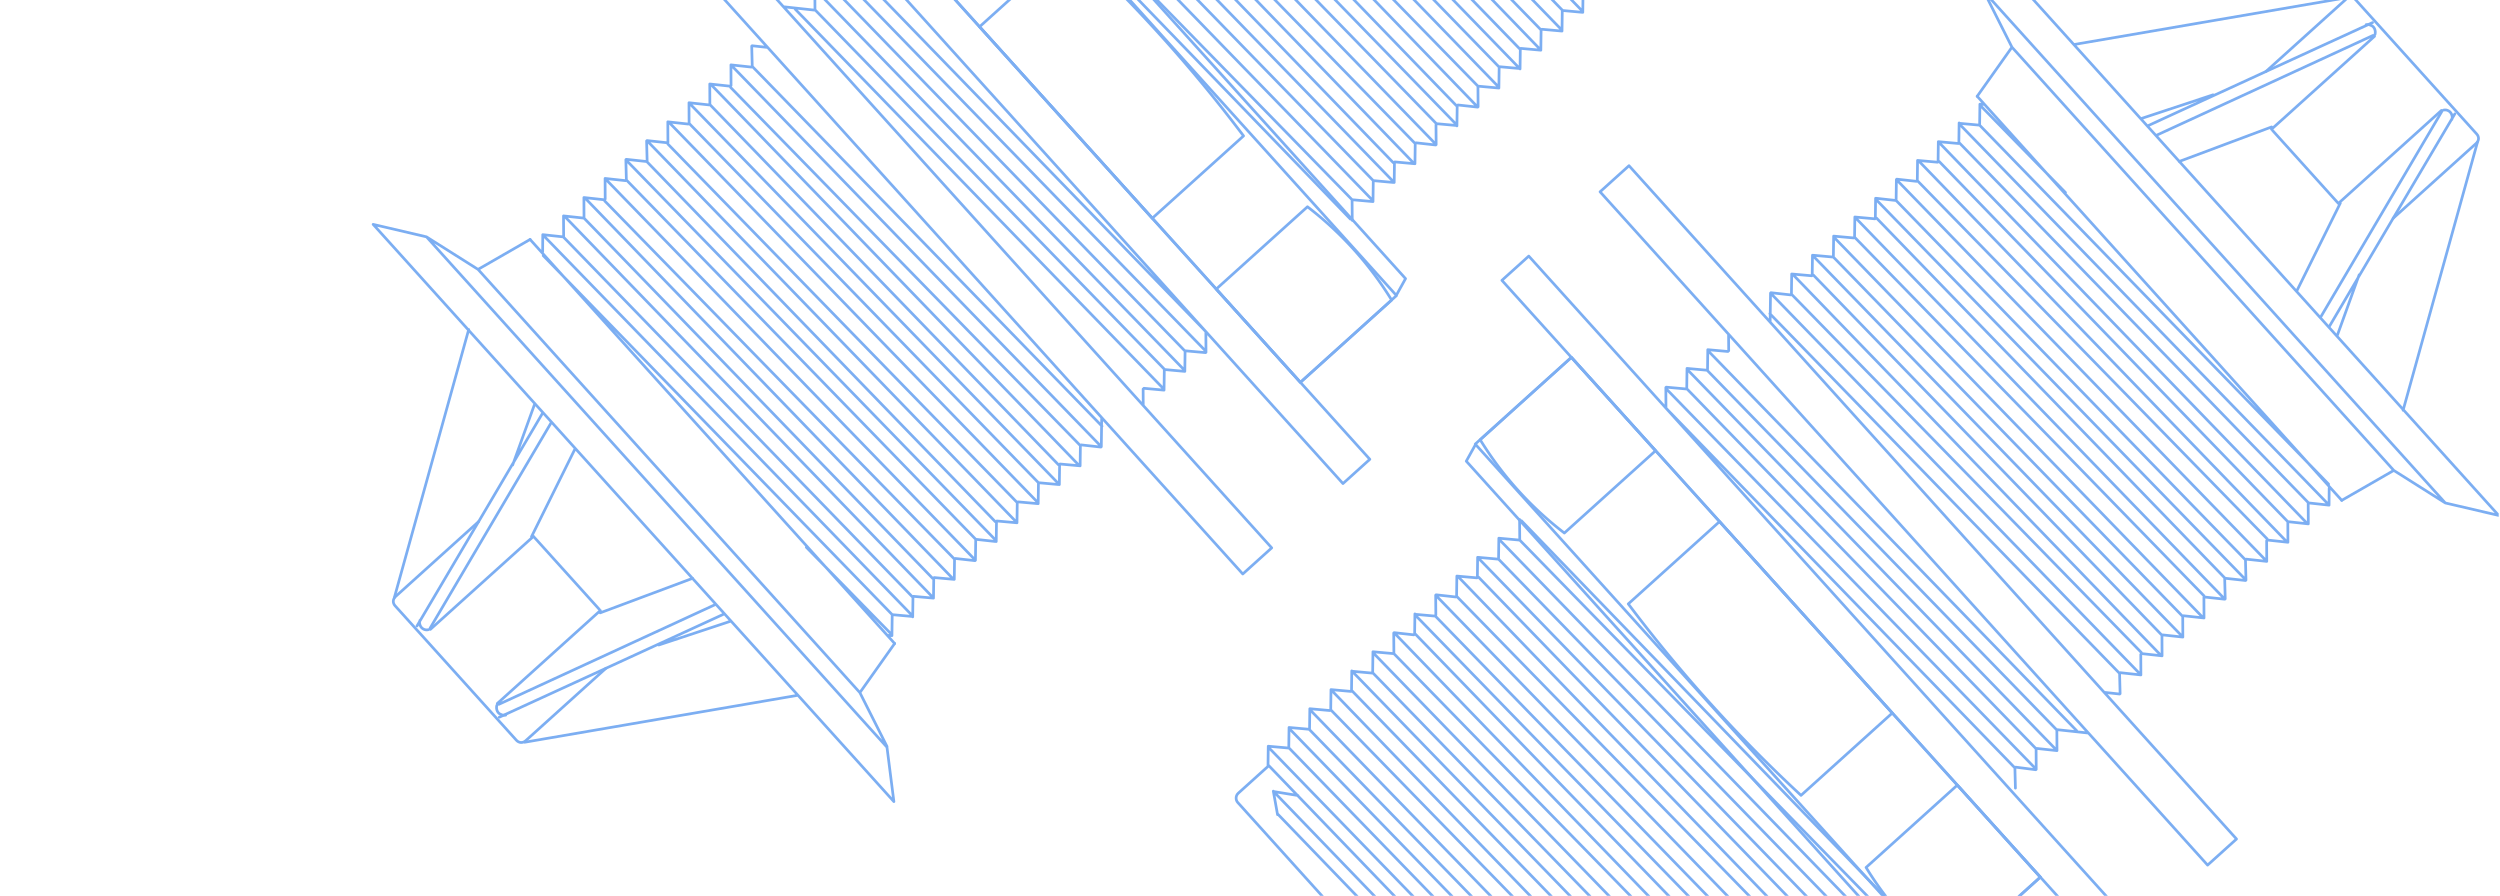 <svg xmlns="http://www.w3.org/2000/svg" id="uuid-b875c293-835f-4655-9cf7-1349835d62b3" width="960" height="344"><defs><clipPath id="uuid-d6d88f37-feab-474c-91f3-936985d5e5d6"><path d="M-2 411.01h959v344H-2z" class="uuid-c2998345-2cd2-4b7b-b5cc-f79f34b5e025"/></clipPath><clipPath id="uuid-aecf4b12-9624-4a31-9178-aad9629de1f2"><path d="M.5 0h959v344H.5z" class="uuid-c2998345-2cd2-4b7b-b5cc-f79f34b5e025"/></clipPath><clipPath id="uuid-8b065afe-4a26-48b5-bb7d-5e957d154a34"><path d="M.5-411.01h959v344H.5z" class="uuid-c2998345-2cd2-4b7b-b5cc-f79f34b5e025"/></clipPath><clipPath id="uuid-47b96c76-4d34-41b0-9dd6-51b8875e2e01"><path d="M-1026.51-411.01h959v344h-959z" class="uuid-c2998345-2cd2-4b7b-b5cc-f79f34b5e025"/></clipPath><style>.uuid-6757b575-0770-4a0f-9f37-38987dd584b8,.uuid-6c504a08-eef2-4208-9c61-2eceb94be464,.uuid-c2998345-2cd2-4b7b-b5cc-f79f34b5e025,.uuid-e00bda26-6ac0-4f51-b2cd-f865339cf18d{fill:none}.uuid-6757b575-0770-4a0f-9f37-38987dd584b8,.uuid-6c504a08-eef2-4208-9c61-2eceb94be464,.uuid-e00bda26-6ac0-4f51-b2cd-f865339cf18d{stroke:#7caef2;stroke-linejoin:round}.uuid-6757b575-0770-4a0f-9f37-38987dd584b8,.uuid-6c504a08-eef2-4208-9c61-2eceb94be464{stroke-linecap:round}.uuid-c2998345-2cd2-4b7b-b5cc-f79f34b5e025{stroke-width:0}.uuid-e00bda26-6ac0-4f51-b2cd-f865339cf18d{stroke-linecap:square}.uuid-6c504a08-eef2-4208-9c61-2eceb94be464{stroke-width:1.05px}</style></defs><g id="uuid-638449de-b96b-48ad-a29c-71be48e8142f" style="clip-path:url(#uuid-d6d88f37-feab-474c-91f3-936985d5e5d6)"><path d="M806.88 313.07c-1.72-1.72-4.34-2.12-5.76-.71M605.65 565.21l226.69-226.69M832.34 338.52l-25.46-25.45M579.49 533.99l221.63-221.63M325.1 281.56c-1.82-1.82-5.35-1.52-7.68.81M317.42 282.36l-3.54 3.54M325.1 281.56l7.68 7.67M300.85 298.931l10-9.998L467.727 445.81l-9.998 9.999zM296.71 268.73c-.81-.81-2.22-.81-3.03 0s-.81 2.22 0 3.03l191.23 191.23c.91.91 2.22.81 3.03 0s.91-2.12 0-3.03zM283.58 281.86c-.81-.81-2.22-.81-3.03 0s-.81 2.22 0 3.03l191.23 191.23c.91.91 2.22.81 3.03 0s.91-2.12 0-3.03zM256.91 308.53c-.81-.81-2.12-.91-3.03 0-.81.81-.71 2.12.1 2.93l191.23 191.23c.91.91 2.12.91 2.93.1.91-.91.91-2.12 0-3.03zM270.25 295.19c-.81-.81-2.22-.81-3.03 0s-.81 2.22 0 3.03l191.23 191.23c.91.91 2.22.81 3.03 0s.91-2.12 0-3.03zM256.51 343.28l14.44-14.45 156.88 156.88-14.44 14.45M287.62 312.162l9.9-9.9 156.879 156.88-9.9 9.9zM274.288 325.5l9.998-9.999 156.88 156.879-10 9.998zM467.43 423.89 332.78 289.23M239.33 326.1c-.81-.81-2.22-.81-3.03 0-.81.81-.81 2.22 0 3.03l191.23 191.23c.91.91 2.22.81 3.03 0 .81-.81.91-2.12 0-3.03z" class="uuid-e00bda26-6ac0-4f51-b2cd-f865339cf18d"/></g><g id="uuid-31c4af2f-093f-4b9b-8675-fa476ad1eea9" style="clip-path:url(#uuid-aecf4b12-9624-4a31-9178-aad9629de1f2)"><path d="m759.24 36.97 13.35-18.85M772.59 18.12l146.62 162.52M899.23 192.14l19.98-11.5M759.52-23.72l199.97 221.64M939 193.14 762.32-2.7M772.59 18.12 762.17-2.56M919.21 180.64l19.79 12.5 20.49 4.78M796.36 17.1 901.25-.92M922.79 157.55 951.35 54.6M822.49 45.44l27.32-9.03M897.57 128.66l8.35-23.14M938.26 42.3c1.36-.38 2.96.45 3.32 2.11.13.45.1 1.05-.08 1.49M937.51 42.41l-39.58 35.7M881.88 111.89 898.68 78M918.97 83.82l23.69-40.1M894.29 125.66l24.68-41.84M870.11 27.46l40.94-18.78M824.58 48.39l45.53-20.93" class="uuid-6c504a08-eef2-4208-9c61-2eceb94be464"/><path d="m918.97 83.82 31.91-28.79c1.09-.99 1.17-2.48.18-3.57L904.49-.16c-.99-1.09-2.48-1.17-3.57-.18l-30.81 27.8M872.67 50.11l24.98 27.69M891.22 121.62l46.41-78.76" class="uuid-6c504a08-eef2-4208-9c61-2eceb94be464"/><path d="M912.01 13.2c.37-1.47-.29-3.15-1.76-3.52-.58-.33-1.03-.2-1.63-.23M911.82 13.94l-39.57 35.7M836.86 61.99l35.43-13.24M828.28 51.86l82.96-38.25M610.72 442.22l-6.1 5.5c-1.09.99-2.58.91-3.57-.18L475.31 308.17c-.85-.94-.91-2.58.18-3.57l10.79-9.74M495.17 287.41l133.87 138M502.95 272.45l141.66 146M519.28 265.38l134.14 138.31M489.38 304.27l131.14 135.92M628.51 432.69 487.28 287.16M636.63 425.65l-141.65-146M636.87 418.06 502.71 280.04M645.18 410.28 511 272.56M652.45 411.1 511.67 265.44M490.74 312.69l122.64 127.13M487.08 293.86 620.9 432.75M490.58 312.83l-1.62-9.03M498.42 305.48l-9.32-1.52M487.01 286.55l-.1 7.75M487.01 286.55l7.72.69M494.99 279.35l-.1 7.75M494.99 279.35l7.72.69M511.1 264.81l-.1 7.75M511.1 264.81l7.72.7M502.97 272.15l-.1 7.75M502.97 272.15l7.72.7M519.08 257.62l-.1 7.75M485.19 295.85l1.72-1.55M519.22 257.77l7.72.7M519.42 265.54l133.86 138M527.2 250.58l141.65 146M543.52 243.51l133.99 138.45M660.88 403.78 519.22 257.77M661.12 396.18 526.96 258.17M669.42 388.4 535.09 250.83M676.69 389.23 535.91 243.57M535.19 243.08l.06 7.61M535.35 242.94l7.56.84M527.21 250.28l-.1 7.75M527.21 250.28l7.72.69M543.32 235.74l-.1 7.75M543.46 235.9l7.73.69M551.44 228.7 693.1 374.71M567.77 221.64l133.99 138.45M685.12 381.9 543.31 236.04M685.21 374.45 551.04 236.44M693.67 366.53 559.33 228.96M700.93 367.35 560.16 221.69M559.43 221.21l-.1 7.75M559.43 221.21l7.73.69M551.3 228.55l.06 7.61M551.46 228.4l7.56.84M567.41 214.01l-.1 7.75M567.71 214.03l7.72.69M575.53 206.97l141.66 146M709.21 360.17l-141.66-146M709.45 352.58 575.29 214.56M717.76 344.8 583.42 207.23M725.02 345.62 584.24 199.96M583.52 199.47l.06 7.61M575.55 206.67l-.1 7.75M575.55 206.67l7.72.7M647.99 149.54l133.87 137.99M655.77 134.57l141.66 146.01M781.33 294.82l-141.39-145.4M789.45 287.78 647.8 141.77M789.69 280.18 655.53 142.17M639.58 156.56l134.14 138.31M773.92 302.64l-.2-7.77M781.74 295.58l-7.7-.99M781.9 295.44l-.04-7.91M789.88 288.24l-7.87-.85M789.88 288.24l-.05-7.9M801.94 281.49l-11.95-1.29M639.68 148.81l.05 7.61M639.83 148.67l7.72.7M647.81 141.47l-.1 7.76M647.81 141.47l7.72.7M663.77 128.35l.05 6.34M655.79 134.28l-.1 7.75M655.79 134.28l7.72.69M680.02 112.7l141.65 146M696.34 105.63l133.99 138.45M813.78 258.45 679.62 120.44M822.24 250.53 687.91 112.96M829.51 251.35 688.73 105.69M830.23 251.84l-7.86-.86M830.23 251.84l-.04-7.91M813.96 266.51l-5.97-.65M814.12 266.37l-.2-7.77M822.1 259.17l-7.86-.85M822.1 259.17l-.04-7.9M688.01 105.21l-.1 7.75M688.01 105.21l7.72.69M679.88 112.54l-.15 11.17M680.03 112.4l7.57.84M695.99 98.01l-.1 7.75M696.29 98.02l7.72.7M704.11 90.97l141.65 146M720.59 83.76l133.99 138.45M837.78 244.17l-141.65-146M838.03 236.57 703.86 98.56M846.33 228.8 712.15 91.08M853.75 229.48 712.82 83.96M854.32 230.1l-7.86-.85M854.48 229.96l-.2-7.76M838.21 244.64l-7.86-.85M838.21 244.64l-.04-7.91M846.34 237.3l-7.86-.85M846.34 237.3l-.04-7.91M712.26 83.33l-.11 7.75M712.26 83.33l7.72.7M704.12 90.67l-.1 7.75M704.12 90.67l7.72.7M720.23 76.14l-.1 7.75M720.53 76.15l7.56.84M728.35 69.09 870.01 215.1M744.67 62.03l133.99 138.45M862.03 222.3 720.22 76.43M862.11 214.84 727.95 76.83M870.58 206.92 736.24 69.35M877.84 207.74 737.06 62.08M878.56 208.23l-7.86-.85M878.56 208.23l-.04-7.91M862.3 222.91l-7.87-.86M862.45 222.76l-.19-7.76M870.43 215.57l-7.86-.85M870.43 215.57l-.04-7.91M736.34 61.6l-.1 7.75M736.34 61.6l7.72.69M728.21 68.94l-.1 7.75M728.37 68.8l7.56.83M752.5 54.97l134.14 138.31M885.66 200.69 744.89 55.03M886.39 201.17l-7.87-.85M886.39 201.17l-.05-7.9M744.32 54.4l7.72.7M752.3 47.21l-.1 7.75M752.44 47.36l7.72.7M760.26 40.31l32.88 33.61M893.94 193.51 752.28 47.5M894.18 185.91 760.02 47.9M894.36 193.98l-7.86-.86M894.36 193.98l.04-6.57M760.28 40.01l-.1 7.75M760.28 40.01l1.78.09M744.32 54.4l-.1 7.75M759.24 36.97l139.99 155.17M614.424 73.652l11.107-10.022 233.29 258.549-11.108 10.022zM576.726 107.654l10.32-9.312 233.289 258.549-10.32 9.312z" class="uuid-6c504a08-eef2-4208-9c61-2eceb94be464"/><path d="m566.493 170.525 36.914-33.308 180.079 199.577L746.57 370.1zM563.05 177.09l176.68 195.84M566.83 170.28l-3.78 6.81" class="uuid-6c504a08-eef2-4208-9c61-2eceb94be464"/><path d="M691.59 305.42a554.91 554.91 0 0 1-66.33-73.52l35.04-31.61 66.33 73.52zM748.46 368.45a129.045 129.045 0 0 1-31.89-35.35l35.04-31.61 31.89 35.35zM600.71 204.68c-12.96-9.96-23.73-21.9-32.32-35.82l35.04-31.61 32.32 35.82zM343.54 247.11l-13.35 18.86M330.19 265.97 183.57 103.45M203.55 91.95l-19.98 11.5M343.25 307.81 143.29 86.16M163.77 90.95l176.69 195.83M330.19 265.97l10.42 20.67M343.25 307.81l-2.65-20.87M183.57 103.45l-19.8-12.5-20.48-4.79M306.42 266.98l-104.89 18.03M179.99 126.53l-28.56 102.95M280.28 238.64l-27.31 9.04M205.21 155.43l-8.35 23.13M164.52 241.79c-1.36.38-2.96-.45-3.32-2.11-.13-.45-.1-1.05.08-1.49M165.27 241.68l39.58-35.71M220.9 172.19l-16.8 33.89M183.81 200.27l-23.69 40.1M208.48 158.43l-24.67 41.84M232.67 256.63l-40.94 18.78M278.2 235.7l-45.53 20.93" class="uuid-6c504a08-eef2-4208-9c61-2eceb94be464"/><path d="m183.81 200.27-31.91 28.79c-1.09.99-1.17 2.48-.18 3.57l46.57 51.62c.99 1.09 2.48 1.17 3.57.18l30.81-27.8M230.11 233.97l-24.98-27.68M211.56 162.46l-46.41 78.76" class="uuid-6c504a08-eef2-4208-9c61-2eceb94be464"/><path d="M190.77 270.88c-.37 1.47.29 3.15 1.76 3.52.58.33 1.03.2 1.63.23M190.96 270.14l39.57-35.7M265.92 222.09l-35.44 13.24M274.5 232.23l-82.96 38.24M599.83 11.63l-141.66-146M583.5 18.7 449.36-119.61M466.15-141.57 607.8 4.44M465.91-133.97 600.07 4.04M457.6-126.19 591.78 11.52M450.33-127.02 591.11 18.64M607.79 4.74l.1-7.76M607.79 4.74l-7.72-.7M591.68 19.27l.1-7.75M591.68 19.27l-7.72-.69M599.81 11.93l.1-7.75M599.81 11.93l-7.72-.69M583.7 26.47l.1-7.75M583.56 26.31l-7.72-.69M583.36 18.54 449.5-119.45M575.58 33.51 433.93-112.5M559.26 40.57 425.27-97.88M441.9-119.69l141.66 146M441.66-112.1 575.82 25.91M433.36-104.32 567.69 33.25M426.09-105.14 566.87 40.52M567.59 41l-.06-7.61M567.43 41.14l-7.56-.83M575.57 33.81l.1-7.76M575.57 33.81l-7.72-.7M559.46 48.34l.1-7.75M559.31 48.19l-7.72-.7M551.34 55.38l-141.66-146M535.01 62.45 401.02-76M417.66-97.82 559.47 48.04M417.57-90.37 551.73 47.65M409.11-82.45 543.44 55.13M401.84-83.27 542.62 62.39M543.34 62.88l.1-7.75M543.34 62.88l-7.72-.7M551.48 55.54l-.06-7.61M551.32 55.68l-7.56-.84M535.37 70.07l.1-7.75M535.07 70.06l-7.72-.7M527.25 77.11l-141.66-146M393.57-76.09 535.23 69.92M393.33-68.49 527.49 69.52M385.02-60.71 519.36 76.86M377.76-61.54 518.54 84.13M519.26 84.61 519.2 77M527.23 77.41l.1-7.75M527.23 77.41l-7.72-.69M454.79 134.55l-133.87-138M447.01 149.51l-141.66-146M321.45-10.73l141.39 145.39M313.33-3.69l141.65 146M313.09 3.9l134.16 138.01M463.2 127.52 329.06-10.79M312.9-4.16l.05 7.91M300.84 2.59l11.95 1.3M463.1 135.27l-.05-7.61M462.95 135.41l-7.72-.69M454.97 142.61l.1-7.75M454.97 142.61l-7.72-.7M439 155.74l-.04-6.35M446.99 149.81l.1-7.75M446.99 149.81l-7.72-.7M422.76 171.38l-141.65-146M406.44 178.45 272.45 40M289 25.64l134.16 138.01M280.54 33.55l134.33 137.58M273.27 32.73l140.78 145.66M272.55 32.25l7.86.85M272.55 32.25l.04 7.91M288.82 17.57l5.97.65M288.66 17.71l.2 7.77M280.68 24.91l7.86.85M280.68 24.91l.04 7.91M414.77 178.88l.1-7.75M414.77 178.88l-7.72-.7M422.9 171.54l.15-11.16M422.75 171.68l-7.57-.84M406.79 186.08l.1-7.76M406.49 186.06l-7.72-.7M398.67 193.12 257.02 47.11M382.19 200.32 248.2 61.87M264.99 39.92l141.66 146M264.75 47.51l134.16 138.01M256.45 55.29 390.62 193M249.02 54.61l140.94 145.52M248.46 53.98l7.86.85M248.3 54.12l.2 7.77M264.57 39.45l7.86.85M264.57 39.45l.04 7.9M256.44 46.78l7.86.86M256.44 46.78l.04 7.91M390.52 200.75l.1-7.75M390.52 200.75l-7.72-.69M398.66 193.41l.1-7.75M398.66 193.41l-7.72-.69M382.55 207.95l.1-7.75M382.25 207.93l-7.56-.83M374.43 214.99l-141.66-146M358.1 222.06 224.12 83.61M240.75 61.79l141.81 145.86M240.66 69.24l134.17 138.01M232.2 77.16l134.34 137.57M224.94 76.34 365.72 222M224.22 75.85l7.86.86M224.22 75.85l.04 7.91M240.48 61.18l7.86.85M240.33 61.32l.19 7.77M232.35 68.52l7.86.85M232.35 68.52l.04 7.9M366.44 222.48l.1-7.75M366.44 222.48l-7.72-.69M374.57 215.15l.1-7.76M374.41 215.29l-7.56-.84M350.28 229.11 216.14 90.8M217.12 83.4l140.77 145.66M216.39 82.91l7.87.85M216.39 82.91l.05 7.91M358.46 229.68l-7.72-.69M350.48 236.88l.1-7.75M350.34 236.72l-7.72-.69M342.52 243.78l-32.88-33.61M208.84 90.58l141.66 146M208.6 98.17l134.16 138.01M208.42 90.11l7.86.85M208.42 90.11l-.04 6.56M342.5 244.08l.1-7.76M342.5 244.08l-1.78-.1M358.46 229.68l.1-7.75M343.54 247.11 203.55 91.95M243.936-38.14l11.107-10.021 233.29 258.548-11.108 10.022zM282.407-72.863l10.32-9.311 233.29 258.548-10.32 9.312z" class="uuid-6c504a08-eef2-4208-9c61-2eceb94be464"/><path d="m319.264-52.762 36.914-33.308 180.079 199.577-36.915 33.307zM539.73 106.99 363.05-88.84M535.95 113.81l3.78-6.82" class="uuid-6c504a08-eef2-4208-9c61-2eceb94be464"/><path d="M411.19-21.33a554.91 554.91 0 0 1 66.33 73.52L442.48 83.8l-66.33-73.52zM502.07 79.4c12.96 9.96 23.73 21.9 32.32 35.82l-35.04 31.61-32.32-35.82z" class="uuid-6c504a08-eef2-4208-9c61-2eceb94be464"/></g><g id="uuid-1cb342ae-ca5e-4075-9b3e-dc9c68d8604b" style="clip-path:url(#uuid-8b065afe-4a26-48b5-bb7d-5e957d154a34)"><path d="m699.97-35.91-3 2.79c-.56.52-.6 1.61-.08 2.17l60.14 64.77c.52.56 1.61.6 2.17.08l5.44-5.06M768.77 29.9 765 28.86M768.77 29.9l-.76-3.83M769.7 24.5l-1.69 1.57M773.47 25.55l-3.77-1.05M773.47 25.55l-.77-3.84M774.39 20.14l-1.69 1.57M783.04 16.66l-3.96-.88M783.04 16.66l-.76-3.84M778.16 21.19l-3.77-1.05M778.16 21.19l-.58-4.01M779.08 15.78l-1.69 1.57M768.6 29.72l-64.51-74M773.65 25.37l-64.33-73.81M778.35 21.01l-64.34-73.8M782.5 16.46l-45.04-51.53M737.13 3.35l-37.56-43.08M704.85-40.44l59.98 69.11M707.84-42.87l60.17 68.94M709.53-44.44 769.7 24.5M712.54-47.23l60.16 68.94M714.05-48.99l60.34 69.13M717.24-51.95l60.15 69.3M741.07-34.57l41.21 47.39M737.7-31.79l41.38 47.57M733.18 2.12l-33.21-38.03M733.18 2.12l3.95 1.23M736.38-.84l.75 4.19M787.92 7.23l-62.06-66.84M782.29 12.46l5.63-5.23M729.144-56.062l37.731-35.037 55.438 59.7-37.731 35.037zM637.01 4.72l80.53 86.73M637.01 4.72l-6.76 6.27M717.54 91.45l-6.75 6.28M630.25 10.99l-.13 3.62M710.79 97.73l-3.8-.32M670.72 58.34l18.75 20.2M630.12 14.61l14.15 15.24M647.52 33.36l18.87 20.32M692.8 82.12l14.19 15.29M630.29 14.8 610.2 33.45c-3.75 3.49-3.97 9.28-.66 12.85l64.32 69.28c3.31 3.57 9.1 3.78 12.67.47l20.28-18.83" class="uuid-6757b575-0770-4a0f-9f37-38987dd584b8"/><path d="m665.26 54.35-18.59 17.26c-1.5 1.39-1.58 3.57-.19 5.07 1.22 1.31 3.39 1.39 4.89 0l18.59-17.26c1.31-1.22 1.39-3.39.17-4.71-1.39-1.5-3.57-1.58-4.88-.36ZM643.86 30.17l-19.71 18.3c-.94.87-1.18 2.49-.31 3.43 1.05 1.13 2.68 1.01 3.62.13l19.71-18.3c1.13-1.05 1.18-2.49.13-3.62-.87-.94-2.32-.99-3.45.05ZM688.82 78.97l-19.71 18.3c-1.13 1.05-1.01 2.68-.13 3.62 1.05 1.13 2.49 1.18 3.62.13l19.71-18.3c1.13-1.05 1.18-2.49.13-3.62-.87-.94-2.49-1.18-3.62-.13M608.67 35.57c-1.22-1.31-.78-3.47.54-4.69l21.03-19.52M684.68 117.43c1.41 1.14 3.41 1.03 4.91-.36l21.03-19.52M710.1 96.61l-79.31-85.42M655.329 13.525l7.32-6.798 55.438 59.7-7.32 6.797z" class="uuid-6757b575-0770-4a0f-9f37-38987dd584b8"/><path d="m673.12 3.7 48.81 52.57-3.82 10.19-55.43-59.7zM304.725 18.54l12.81-11.895 66.304 71.402-12.809 11.895zM454.24 101.06l-53.26 49.45-6.72-7.24 53.49-49.67M482.75 61.11 549.41-.78l6.72 7.23-66.43 61.68M505.12 53.81l-1.18 1.1M498.28 46.69l-1.06.99M487.01 131.36l32.37-32.7M489.2 131.1l30.34-30.6M484.25 131.72l33.19-33.24M489.2 131.1l-2.42.26M487.11 128.85l-.33 2.51M519.5 98.55l-.08 2.06M519.5 98.55l-1.48-.13M482.31 131.53l2.17.2M469.28 115.36l32.85-33.37M504.3 82.18l-2.06-.07M467.22 115.28l1.71.07M467.22 115.28l-.03-2.17M465.02 112.91l34.86-35.24M462.78 108.36l32.85-33.37M501.98 79.92l-34.76 35.36M500.04 79.74l-32.85 33.37M497.72 77.24l-32.73 33.49M497.68 75.3l-34.74 35.13M497.8 75.19l.03 2.17M497.8 75.19l-2.06-.08M502.21 79.93l-.08 2.06M502.21 79.93l-2.17-.19M500 77.56l-.07 2.06M500 77.56l-2.17-.2M462.82 110.54l2.17.19M462.82 110.54l.07-2.06M465.02 112.91l2.17.2M465.02 112.91l.08-2.06M460.73 108.28l2.05.08M460.73 108.28l-.04-2.17M458.52 105.91l34.87-35.24M456.29 101.36l32.84-33.37M495.59 73.04l-34.86 35.24M493.54 72.74l-32.85 33.37M491.23 70.25l-32.74 33.49M491.29 68.42l-34.85 35.01M491.3 68.19l.04 2.17M491.3 68.19l-2.06-.08M495.71 72.93l-.08 2.06M495.71 72.93l-2.17-.19M493.51 70.56l-.08 2.06M493.51 70.56l-2.17-.2M456.32 103.54l2.17.2M456.32 103.54l.08-2.06M458.52 105.91l2.17.2M458.52 105.91l.08-2.06M454.19 99.11l32.85-33.37M489.09 66.04l-34.74 35.14M489.21 65.93l-.08 2.06M489.21 65.93l-2.17-.19M454.23 101.29l.07-2.06M452.13 99.03l2.06.08M452.02 98.91l.08-2.05M449.93 96.66l34.87-35.24M447.7 92.11l32.84-33.37M486.89 63.67l-34.76 35.36M484.95 63.49 452.1 96.86M482.64 60.99 449.9 94.48M482.59 59.05l-34.74 35.13M482.71 58.94l.04 2.17M482.71 58.94l-2.17-.2M487.01 63.56l.03 2.18M487.01 63.56l-2.06-.07M484.91 61.31l-.07 2.06M484.91 61.31l-2.16-.2M447.73 94.29l2.17.19M447.73 94.29l.08-2.06M449.93 96.66l2.06.08M449.93 96.66l-.03-2.18M454.23 101.29l1.94.18M445.48 89.97l11.34-11.19M480.5 56.79l-34.85 35.02M480.52 57.43l.02 1.31M445.53 91.92l2.17.19M445.53 91.92l.07-2.06M504.96 153.79l34.17-31.72M484.59 131.85l20.37 21.94M519.52 100.96l19.61 21.11" class="uuid-6757b575-0770-4a0f-9f37-38987dd584b8"/><path d="m305.713 19.607 12.809-11.895 64.433 69.387-12.81 11.895z" class="uuid-6757b575-0770-4a0f-9f37-38987dd584b8"/><path d="m290.175 89.928 43.41-40.31 8.594 9.255-43.41 40.31z" class="uuid-6757b575-0770-4a0f-9f37-38987dd584b8"/><path d="m293.149 93.13 43.41-40.31 2.64 2.843-43.41 40.31z" class="uuid-6757b575-0770-4a0f-9f37-38987dd584b8"/><path d="m259.406 61.066 2.132-1.98 65.863 70.926-2.133 1.98zM259.005 62.544l.946-.877 64.76 69.738-.946.878zM257.23 64.195l.827-.769 64.76 69.739-.828.769zM255.32 65.957l.944-.878 64.76 69.74-.945.877z" class="uuid-6757b575-0770-4a0f-9f37-38987dd584b8"/><path d="m244.818 74.612 9.965-9.254 65.863 70.926-9.966 9.254zM255.72 64.483l.829-.77 65.862 70.927-.828.769zM257.619 62.713l.828-.77 65.862 70.927-.828.769z" class="uuid-6757b575-0770-4a0f-9f37-38987dd584b8"/><path d="M284.49 107.59c-.95.88-2.55.82-3.65-.36-1.1-1.19-1.04-2.79-.09-3.67 1.07-.99 2.67-.93 3.77.25s1.04 2.79-.03 3.78M238.747 74.495l3.202-2.974 71.592 77.096-3.202 2.974zM304.67 147.17l-61.9-66.67M310.34 151.61l-5.67-4.44M242.77 80.5l-4.01-5.99M517.45 162.701l29.414-27.314 38.99 41.989-29.413 27.314zM555.02 206.04l32.27-29.96M555.02 206.04l19.5 20.99M587.29 176.08l3.52 3.8M727.5 113.71l-30.29-32.62M574.52 227.03c6.56 8.49 18.76 9.97 27.25 3.42l.83-.77M590.81 179.88l106.4-98.79M602.6 229.68l124.9-115.97M353.31 27.57 323.35-4.7l74.14-68.83L470.4 4.99l-20.88 19.39M358.82 33.5l37.44 40.33 18.03-16.74" class="uuid-6757b575-0770-4a0f-9f37-38987dd584b8"/><path d="m476.72 53.67-27.31-29.42c-16.86 3.73-30.38 16.28-35.23 32.71l27.31 29.42zM491.98 43.7c-.77-.83-1.91-.87-2.63-.21L430.4 98.23c-.71.66-.75 1.8.02 2.63.66.71 1.8.75 2.52.09l58.95-54.74c.71-.66.75-1.8.09-2.52ZM353.31 27.57l10.08-9.36M363.39 18.21l18.17 19.57c-.54 2.27-2.32 3.92-4.63 4.3l-12.67-13.64-5.46 5.07M376.94 42.07l-12.67-13.64M468.3-31.05l-.88 32.84M430.05 98.56l11.44-12.18M489.59 43.27l-12.87 10.4M308.367 19.128l1.304-1.211 62.337 67.13-1.304 1.21zM515.31 72.4l-58.12 53.96M457.29 126.71l.77.83.99 1.07c.33.36 1.02.38 1.37.05l56.93-52.86c.36-.33.38-1.02.05-1.37l-1.87-2.02" class="uuid-6757b575-0770-4a0f-9f37-38987dd584b8"/><path d="m462.66 127.25 10.35 11.15c.33.36.9.49 1.37.05l51.83-48.13c.36-.33.26-.91-.07-1.26l-10.68-11.51M497.83 77.36l14.47-13.44c.24-.22.47-.21.58-.09l1.32 1.42c.22.24.21.47-.03.69l-14.23 13.22M462.84 109.85l-12.1 11.23c-.24.22-.25.45-.14.57l1.32 1.42c.22.24.45.25.69.03l12.45-11.56" class="uuid-6757b575-0770-4a0f-9f37-38987dd584b8"/></g></svg>